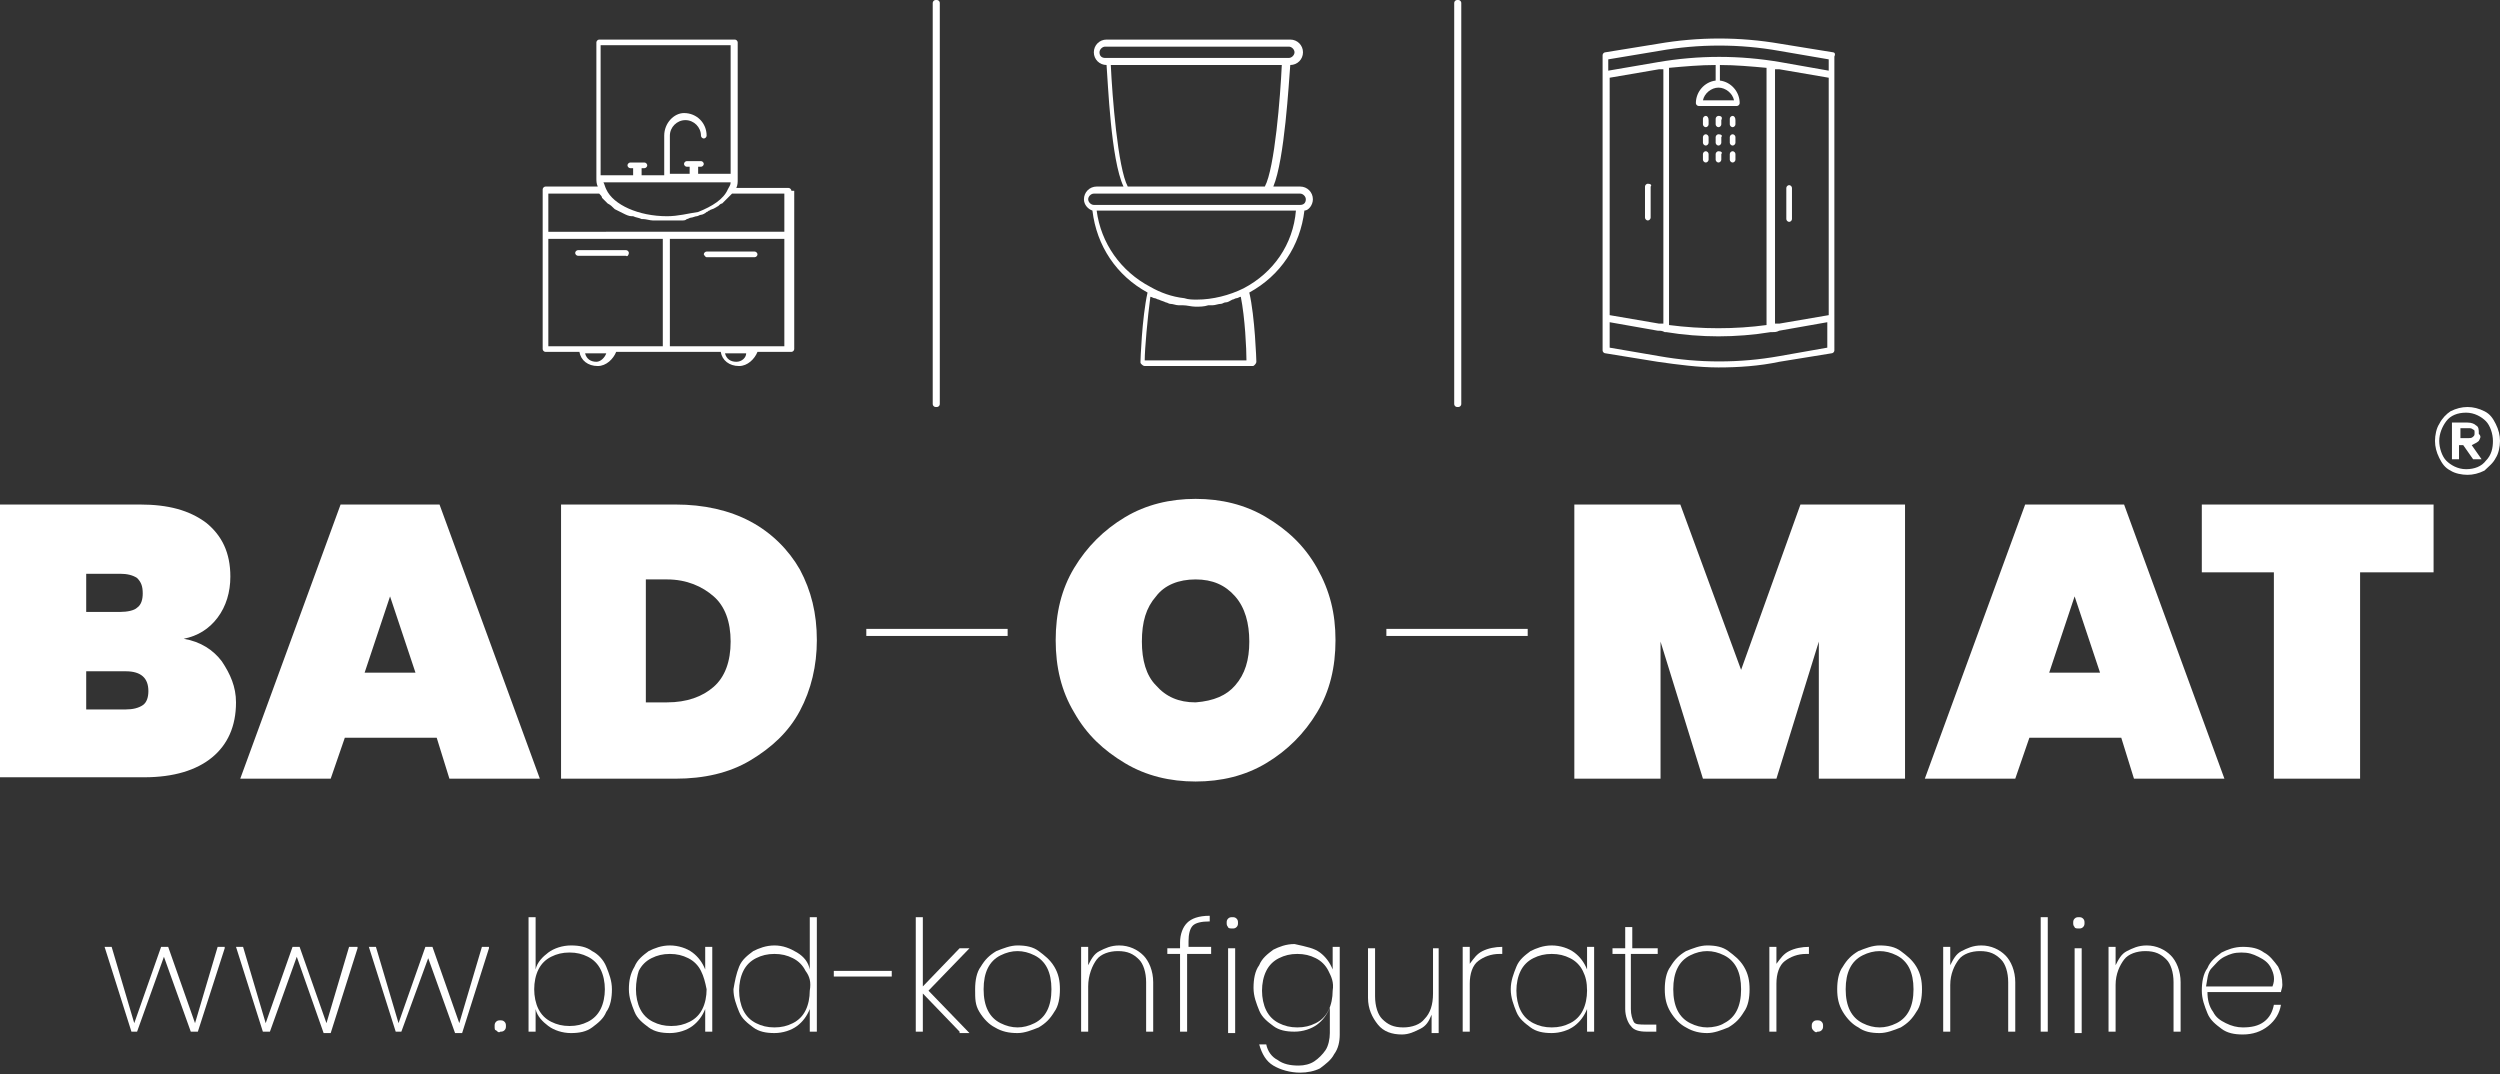 <?xml version="1.0" encoding="utf-8"?>
<!-- Generator: Adobe Illustrator 27.2.0, SVG Export Plug-In . SVG Version: 6.00 Build 0)  -->
<svg version="1.1" id="Ebene_1" xmlns="http://www.w3.org/2000/svg" xmlns:xlink="http://www.w3.org/1999/xlink" x="0px" y="0px"
	 viewBox="0 0 176.9 76" style="enable-background:new 0 0 176.9 76;" xml:space="preserve">
<rect x="0" y="0" width="176.9" height="76" fill="#333333" stroke="none"/>
<style type="text/css">
	.st0{fill:#FFFFFF;}
</style>
<path class="st0" d="M15.7,46.8c0.6,0.9,1,1.8,1,2.9c0,1.7-0.6,3-1.7,3.9c-1.1,0.9-2.7,1.4-4.8,1.4H0V35.7h9.9c2,0,3.5,0.4,4.7,1.3
	c1.1,0.9,1.7,2.1,1.7,3.8c0,1.1-0.3,2.1-0.9,2.9c-0.6,0.8-1.4,1.3-2.4,1.5C14.2,45.4,15.1,46,15.7,46.8z M6.1,43.3h2.4
	c0.5,0,1-0.1,1.2-0.3c0.3-0.2,0.4-0.6,0.4-1c0-0.5-0.1-0.8-0.4-1.1c-0.3-0.2-0.7-0.3-1.2-0.3H6.1V43.3z M10.1,49.9
	c0.3-0.2,0.4-0.6,0.4-1c0-0.9-0.5-1.4-1.6-1.4H6.1v2.7h2.8C9.4,50.2,9.8,50.1,10.1,49.9z"/>
<path class="st0" d="M30.9,52.2h-6.5l-1,2.9h-6.4l7.1-19.4h7l7.1,19.4h-6.4L30.9,52.2z M29.4,47.6l-1.8-5.4l-1.8,5.4H29.4z"/>
<path class="st0" d="M53.1,36.9c1.5,0.8,2.7,2,3.5,3.4c0.8,1.5,1.2,3.1,1.2,5c0,1.8-0.4,3.5-1.2,5c-0.8,1.5-2,2.6-3.5,3.5
	c-1.5,0.9-3.3,1.3-5.3,1.3h-8.1V35.7h8.1C49.8,35.7,51.6,36.1,53.1,36.9z M50.5,48.6c0.8-0.7,1.2-1.8,1.2-3.2s-0.4-2.5-1.2-3.2
	S48.6,41,47.2,41h-1.5v8.7h1.5C48.6,49.7,49.7,49.3,50.5,48.6z"/>
<path class="st0" d="M79.6,54c-1.5-0.9-2.7-2-3.6-3.6c-0.9-1.5-1.3-3.2-1.3-5.1s0.4-3.6,1.3-5.1s2.1-2.7,3.6-3.6
	c1.5-0.9,3.2-1.3,5-1.3s3.5,0.4,5,1.3c1.5,0.9,2.7,2,3.6,3.6s1.3,3.2,1.3,5.1s-0.4,3.6-1.3,5.1c-0.9,1.5-2.1,2.7-3.6,3.6
	c-1.5,0.9-3.2,1.3-5,1.3C82.8,55.3,81.1,54.9,79.6,54z M87.4,48.5c0.7-0.8,1-1.8,1-3.1c0-1.3-0.3-2.4-1-3.2
	c-0.7-0.8-1.6-1.2-2.8-1.2c-1.2,0-2.2,0.4-2.8,1.2c-0.7,0.8-1,1.8-1,3.2c0,1.3,0.3,2.4,1,3.1c0.7,0.8,1.6,1.2,2.8,1.2
	C85.9,49.6,86.8,49.2,87.4,48.5z"/>
<path class="st0" d="M134.8,35.7v19.4h-6.1v-9.7l-3,9.7h-5.2l-3-9.7v9.7h-6.1V35.7h7.5l4.3,11.7l4.2-11.7H134.8z"/>
<path class="st0" d="M150.1,52.2h-6.5l-1,2.9h-6.4l7.1-19.4h7l7.1,19.4H151L150.1,52.2z M148.6,47.6l-1.8-5.4l-1.8,5.4H148.6z"/>
<path class="st0" d="M172.2,35.7v4.8H167v14.6h-6.1V40.5h-5.1v-4.8H172.2z"/>
<g>
	<path class="st0" d="M15.9,67.1L14,73h-0.5l-1.9-5.3L9.7,73H9.3l-1.9-6h0.5l1.6,5.4l1.9-5.4h0.5l1.9,5.4l1.6-5.4H15.9z"/>
	<path class="st0" d="M25.3,67.1l-1.9,6h-0.5L21,67.7L19.1,73h-0.5l-1.9-6h0.5l1.6,5.4l1.9-5.4h0.5l1.9,5.4l1.6-5.4H25.3z"/>
	<path class="st0" d="M34.6,67.1l-1.9,6h-0.5l-1.9-5.3L28.4,73H28l-1.9-6h0.5l1.6,5.4l1.9-5.4h0.5l1.9,5.4l1.6-5.4H34.6z"/>
	<path class="st0" d="M35.1,72.9C35,72.9,35,72.8,35,72.6c0-0.1,0-0.2,0.1-0.3c0.1-0.1,0.2-0.1,0.3-0.1c0.1,0,0.2,0,0.3,0.1
		c0.1,0.1,0.1,0.2,0.1,0.3c0,0.1,0,0.2-0.1,0.3c-0.1,0.1-0.2,0.1-0.3,0.1C35.3,73.1,35.2,73,35.1,72.9z"/>
	<path class="st0" d="M38.8,67.4c0.4-0.3,1-0.5,1.6-0.5c0.6,0,1.1,0.1,1.5,0.4c0.4,0.2,0.8,0.6,1,1.1c0.2,0.5,0.4,1,0.4,1.6
		c0,0.6-0.1,1.2-0.4,1.6c-0.2,0.5-0.6,0.8-1,1.1c-0.4,0.3-0.9,0.4-1.5,0.4c-0.6,0-1.2-0.2-1.6-0.5c-0.4-0.3-0.8-0.7-0.9-1.2V73h-0.5
		v-8.1h0.5v3.7C38,68.1,38.4,67.7,38.8,67.4z M42.5,68.6c-0.2-0.4-0.5-0.7-0.9-0.9c-0.4-0.2-0.8-0.3-1.3-0.3c-0.5,0-0.9,0.1-1.3,0.3
		c-0.4,0.2-0.7,0.5-0.9,0.9c-0.2,0.4-0.3,0.9-0.3,1.4c0,0.5,0.1,1,0.3,1.4s0.5,0.7,0.9,0.9c0.4,0.2,0.8,0.3,1.3,0.3
		c0.5,0,0.9-0.1,1.3-0.3c0.4-0.2,0.7-0.5,0.9-0.9s0.3-0.9,0.3-1.4S42.7,69,42.5,68.6z"/>
	<path class="st0" d="M44.9,68.4c0.2-0.5,0.6-0.8,1-1.1c0.4-0.2,0.9-0.4,1.5-0.4c0.6,0,1.2,0.2,1.6,0.5s0.7,0.7,0.9,1.2v-1.6h0.5v6
		h-0.5v-1.6c-0.2,0.5-0.5,0.9-0.9,1.2c-0.4,0.3-1,0.5-1.6,0.5c-0.6,0-1.1-0.1-1.5-0.4c-0.4-0.3-0.8-0.6-1-1.1
		c-0.2-0.5-0.4-1-0.4-1.6C44.5,69.4,44.6,68.9,44.9,68.4z M49.6,68.7c-0.2-0.4-0.5-0.7-0.9-0.9c-0.4-0.2-0.8-0.3-1.3-0.3
		c-0.5,0-0.9,0.1-1.3,0.3c-0.4,0.2-0.7,0.5-0.9,0.9C45.1,69,45,69.5,45,70s0.1,1,0.3,1.4c0.2,0.4,0.5,0.7,0.9,0.9s0.8,0.3,1.3,0.3
		c0.5,0,0.9-0.1,1.3-0.3c0.4-0.2,0.7-0.5,0.9-0.9c0.2-0.4,0.3-0.9,0.3-1.4C49.9,69.5,49.8,69.1,49.6,68.7z"/>
	<path class="st0" d="M52.3,68.4c0.2-0.5,0.6-0.8,1-1.1c0.4-0.2,0.9-0.4,1.5-0.4c0.6,0,1.1,0.2,1.6,0.5s0.8,0.7,0.9,1.2v-3.7h0.5V73
		h-0.5v-1.6c-0.2,0.5-0.5,0.9-0.9,1.2c-0.4,0.3-1,0.5-1.6,0.5c-0.6,0-1.1-0.1-1.5-0.4c-0.4-0.3-0.8-0.6-1-1.1
		c-0.2-0.5-0.4-1-0.4-1.6C52,69.4,52.1,68.9,52.3,68.4z M57,68.7c-0.2-0.4-0.5-0.7-0.9-0.9c-0.4-0.2-0.8-0.3-1.3-0.3
		c-0.5,0-0.9,0.1-1.3,0.3c-0.4,0.2-0.7,0.5-0.9,0.9c-0.2,0.4-0.3,0.9-0.3,1.4s0.1,1,0.3,1.4c0.2,0.4,0.5,0.7,0.9,0.9
		s0.8,0.3,1.3,0.3c0.5,0,0.9-0.1,1.3-0.3c0.4-0.2,0.7-0.5,0.9-0.9c0.2-0.4,0.3-0.9,0.3-1.4C57.4,69.5,57.3,69.1,57,68.7z"/>
	<path class="st0" d="M63.1,68.7v0.4h-4.1v-0.4H63.1z"/>
	<path class="st0" d="M67.9,73l-2.6-2.7V73h-0.5v-8.1h0.5v4.9l2.6-2.7h0.7l-2.9,3l2.9,3H67.9z"/>
	<path class="st0" d="M70.4,72.7c-0.4-0.2-0.8-0.6-1.1-1.1S69,70.7,69,70c0-0.6,0.1-1.2,0.4-1.6c0.3-0.5,0.6-0.8,1.1-1.1
		c0.5-0.2,1-0.4,1.5-0.4c0.6,0,1.1,0.1,1.5,0.4s0.8,0.6,1.1,1.1s0.4,1,0.4,1.6s-0.1,1.2-0.4,1.6c-0.3,0.5-0.6,0.8-1.1,1.1
		c-0.5,0.2-1,0.4-1.5,0.4C71.4,73.1,70.9,73,70.4,72.7z M73.2,72.4c0.4-0.2,0.7-0.5,0.9-0.9c0.2-0.4,0.3-0.9,0.3-1.5
		c0-0.6-0.1-1.1-0.3-1.5c-0.2-0.4-0.5-0.7-0.9-0.9c-0.4-0.2-0.8-0.3-1.2-0.3s-0.8,0.1-1.2,0.3c-0.4,0.2-0.7,0.5-0.9,0.9
		c-0.2,0.4-0.3,0.9-0.3,1.5c0,0.6,0.1,1.1,0.3,1.5c0.2,0.4,0.5,0.7,0.9,0.9s0.8,0.3,1.2,0.3S72.8,72.6,73.2,72.4z"/>
	<path class="st0" d="M80.9,67.6c0.4,0.4,0.7,1.1,0.7,1.9V73h-0.5v-3.5c0-0.7-0.2-1.3-0.5-1.6c-0.4-0.4-0.8-0.6-1.5-0.6
		c-0.6,0-1.2,0.2-1.5,0.6S77,69,77,69.8V73h-0.5v-6H77v1.3c0.2-0.4,0.4-0.8,0.8-1s0.8-0.4,1.4-0.4C79.9,66.9,80.5,67.2,80.9,67.6z"
		/>
	<path class="st0" d="M85.6,67.5H84V73h-0.5v-5.5h-0.9v-0.4h0.9v-0.4c0-0.6,0.2-1.1,0.5-1.4c0.3-0.3,0.8-0.5,1.6-0.5v0.4
		c-0.6,0-1,0.1-1.2,0.3c-0.2,0.2-0.3,0.6-0.3,1.1v0.4h1.6V67.5z"/>
	<path class="st0" d="M86.9,65.6c-0.1-0.1-0.1-0.2-0.1-0.3c0-0.1,0-0.2,0.1-0.3c0.1-0.1,0.2-0.1,0.3-0.1s0.2,0,0.3,0.1
		c0.1,0.1,0.1,0.2,0.1,0.3c0,0.1,0,0.2-0.1,0.3c-0.1,0.1-0.2,0.1-0.3,0.1S86.9,65.7,86.9,65.6z M87.4,67.1v6h-0.5v-6H87.4z"/>
	<path class="st0" d="M93.4,67.4c0.4,0.3,0.7,0.7,0.9,1.2v-1.6h0.5v6.2c0,0.5-0.1,1-0.4,1.4c-0.2,0.4-0.6,0.7-1,1
		c-0.4,0.2-0.9,0.3-1.4,0.3c-0.7,0-1.4-0.2-1.9-0.5s-0.8-0.8-1-1.5h0.5c0.1,0.5,0.4,0.9,0.8,1.1c0.4,0.3,0.9,0.4,1.5,0.4
		c0.4,0,0.8-0.1,1.1-0.3c0.3-0.2,0.6-0.5,0.8-0.8c0.2-0.3,0.3-0.8,0.3-1.2v-1.8c-0.2,0.5-0.5,0.9-0.9,1.2c-0.4,0.3-1,0.5-1.6,0.5
		c-0.6,0-1.1-0.1-1.5-0.4c-0.4-0.3-0.8-0.6-1-1.1c-0.2-0.5-0.4-1-0.4-1.6c0-0.6,0.1-1.2,0.4-1.6c0.2-0.5,0.6-0.8,1-1.1
		c0.4-0.2,0.9-0.4,1.5-0.4C92.5,67,93,67.1,93.4,67.4z M94,68.7c-0.2-0.4-0.5-0.7-0.9-0.9c-0.4-0.2-0.8-0.3-1.3-0.3
		c-0.5,0-0.9,0.1-1.3,0.3c-0.4,0.2-0.7,0.5-0.9,0.9c-0.2,0.4-0.3,0.9-0.3,1.4s0.1,1,0.3,1.4c0.2,0.4,0.5,0.7,0.9,0.9
		s0.8,0.3,1.3,0.3c0.5,0,0.9-0.1,1.3-0.3c0.4-0.2,0.7-0.5,0.9-0.9c0.2-0.4,0.3-0.9,0.3-1.4C94.4,69.5,94.2,69.1,94,68.7z"/>
	<path class="st0" d="M101.8,67.1v6h-0.5v-1.3c-0.2,0.5-0.4,0.8-0.8,1s-0.8,0.4-1.3,0.4c-0.7,0-1.3-0.2-1.7-0.7s-0.7-1.1-0.7-1.9
		v-3.5h0.5v3.4c0,0.7,0.2,1.3,0.5,1.6c0.4,0.4,0.8,0.6,1.5,0.6c0.6,0,1.2-0.2,1.5-0.6c0.4-0.4,0.6-1,0.6-1.8v-3.2H101.8z"/>
	<path class="st0" d="M104.9,67.3c0.4-0.2,0.9-0.3,1.4-0.3v0.5h-0.2c-0.6,0-1.1,0.2-1.5,0.5c-0.4,0.3-0.6,0.9-0.6,1.6V73h-0.5v-6
		h0.5v1.2C104.3,67.8,104.5,67.5,104.9,67.3z"/>
	<path class="st0" d="M107.3,68.4c0.2-0.5,0.6-0.8,1-1.1c0.4-0.2,0.9-0.4,1.5-0.4c0.6,0,1.2,0.2,1.6,0.5s0.7,0.7,0.9,1.2v-1.6h0.5v6
		h-0.5v-1.6c-0.2,0.5-0.5,0.9-0.9,1.2c-0.4,0.3-1,0.5-1.6,0.5c-0.6,0-1.1-0.1-1.5-0.4c-0.4-0.3-0.8-0.6-1-1.1
		c-0.2-0.5-0.4-1-0.4-1.6C106.9,69.4,107.1,68.9,107.3,68.4z M112,68.7c-0.2-0.4-0.5-0.7-0.9-0.9c-0.4-0.2-0.8-0.3-1.3-0.3
		c-0.5,0-0.9,0.1-1.3,0.3c-0.4,0.2-0.7,0.5-0.9,0.9c-0.2,0.4-0.3,0.9-0.3,1.4s0.1,1,0.3,1.4c0.2,0.4,0.5,0.7,0.9,0.9
		s0.8,0.3,1.3,0.3c0.5,0,0.9-0.1,1.3-0.3c0.4-0.2,0.7-0.5,0.9-0.9c0.2-0.4,0.3-0.9,0.3-1.4C112.3,69.5,112.2,69.1,112,68.7z"/>
	<path class="st0" d="M115.4,67.5v3.9c0,0.4,0.1,0.7,0.2,0.9s0.4,0.2,0.9,0.2h0.7V73h-0.7c-0.5,0-0.9-0.1-1.1-0.4
		c-0.2-0.2-0.4-0.7-0.4-1.2v-3.9h-0.9v-0.4h0.9v-1.5h0.5v1.5h1.8v0.4H115.4z"/>
	<path class="st0" d="M119.3,72.7c-0.4-0.2-0.8-0.6-1.1-1.1s-0.4-1-0.4-1.6c0-0.6,0.1-1.2,0.4-1.6c0.3-0.5,0.6-0.8,1.1-1.1
		c0.5-0.2,1-0.4,1.5-0.4c0.6,0,1.1,0.1,1.5,0.4s0.8,0.6,1.1,1.1s0.4,1,0.4,1.6s-0.1,1.2-0.4,1.6c-0.3,0.5-0.6,0.8-1.1,1.1
		c-0.5,0.2-1,0.4-1.5,0.4C120.3,73.1,119.8,73,119.3,72.7z M122,72.4c0.4-0.2,0.7-0.5,0.9-0.9c0.2-0.4,0.3-0.9,0.3-1.5
		c0-0.6-0.1-1.1-0.3-1.5c-0.2-0.4-0.5-0.7-0.9-0.9c-0.4-0.2-0.8-0.3-1.2-0.3s-0.8,0.1-1.2,0.3c-0.4,0.2-0.7,0.5-0.9,0.9
		c-0.2,0.4-0.3,0.9-0.3,1.5c0,0.6,0.1,1.1,0.3,1.5c0.2,0.4,0.5,0.7,0.9,0.9s0.8,0.3,1.2,0.3S121.7,72.6,122,72.4z"/>
	<path class="st0" d="M126.6,67.3c0.4-0.2,0.9-0.3,1.4-0.3v0.5h-0.2c-0.6,0-1.1,0.2-1.5,0.5c-0.4,0.3-0.6,0.9-0.6,1.6V73h-0.5v-6
		h0.5v1.2C126,67.8,126.2,67.5,126.6,67.3z"/>
	<path class="st0" d="M128.3,72.9c-0.1-0.1-0.1-0.2-0.1-0.3c0-0.1,0-0.2,0.1-0.3c0.1-0.1,0.2-0.1,0.3-0.1c0.1,0,0.2,0,0.3,0.1
		c0.1,0.1,0.1,0.2,0.1,0.3c0,0.1,0,0.2-0.1,0.3c-0.1,0.1-0.2,0.1-0.3,0.1C128.5,73.1,128.4,73,128.3,72.9z"/>
	<path class="st0" d="M131.5,72.7c-0.4-0.2-0.8-0.6-1.1-1.1s-0.4-1-0.4-1.6c0-0.6,0.1-1.2,0.4-1.6c0.3-0.5,0.6-0.8,1.1-1.1
		c0.5-0.2,1-0.4,1.5-0.4c0.6,0,1.1,0.1,1.5,0.4s0.8,0.6,1.1,1.1s0.4,1,0.4,1.6s-0.1,1.2-0.4,1.6c-0.3,0.5-0.6,0.8-1.1,1.1
		c-0.5,0.2-1,0.4-1.5,0.4C132.4,73.1,131.9,73,131.5,72.7z M134.2,72.4c0.4-0.2,0.7-0.5,0.9-0.9c0.2-0.4,0.3-0.9,0.3-1.5
		c0-0.6-0.1-1.1-0.3-1.5c-0.2-0.4-0.5-0.7-0.9-0.9c-0.4-0.2-0.8-0.3-1.2-0.3s-0.8,0.1-1.2,0.3c-0.4,0.2-0.7,0.5-0.9,0.9
		c-0.2,0.4-0.3,0.9-0.3,1.5c0,0.6,0.1,1.1,0.3,1.5c0.2,0.4,0.5,0.7,0.9,0.9s0.8,0.3,1.2,0.3S133.8,72.6,134.2,72.4z"/>
	<path class="st0" d="M141.9,67.6c0.4,0.4,0.7,1.1,0.7,1.9V73h-0.5v-3.5c0-0.7-0.2-1.3-0.5-1.6c-0.4-0.4-0.8-0.6-1.5-0.6
		c-0.6,0-1.2,0.2-1.5,0.6s-0.6,1-0.6,1.8V73h-0.5v-6h0.5v1.3c0.2-0.4,0.4-0.8,0.8-1s0.8-0.4,1.4-0.4
		C140.9,66.9,141.5,67.2,141.9,67.6z"/>
	<path class="st0" d="M144.9,64.9V73h-0.5v-8.1H144.9z"/>
	<path class="st0" d="M146.8,65.6c-0.1-0.1-0.1-0.2-0.1-0.3c0-0.1,0-0.2,0.1-0.3c0.1-0.1,0.2-0.1,0.3-0.1s0.2,0,0.3,0.1
		c0.1,0.1,0.1,0.2,0.1,0.3c0,0.1,0,0.2-0.1,0.3c-0.1,0.1-0.2,0.1-0.3,0.1S146.8,65.7,146.8,65.6z M147.3,67.1v6h-0.5v-6H147.3z"/>
	<path class="st0" d="M153.6,67.6c0.4,0.4,0.7,1.1,0.7,1.9V73h-0.5v-3.5c0-0.7-0.2-1.3-0.5-1.6c-0.4-0.4-0.8-0.6-1.5-0.6
		c-0.6,0-1.2,0.2-1.5,0.6s-0.6,1-0.6,1.8V73h-0.5v-6h0.5v1.3c0.2-0.4,0.4-0.8,0.8-1s0.8-0.4,1.4-0.4
		C152.6,66.9,153.2,67.2,153.6,67.6z"/>
	<path class="st0" d="M161.4,70.2h-5.2c0,0.5,0.1,1,0.4,1.4c0.2,0.4,0.5,0.6,0.9,0.8c0.4,0.2,0.8,0.3,1.2,0.3c0.6,0,1.1-0.1,1.5-0.4
		c0.4-0.3,0.6-0.7,0.7-1.2h0.5c-0.1,0.6-0.4,1.1-0.9,1.5c-0.5,0.4-1.1,0.6-1.8,0.6c-0.6,0-1.1-0.1-1.5-0.4s-0.8-0.6-1-1.1
		s-0.4-1-0.4-1.6s0.1-1.2,0.4-1.6c0.2-0.5,0.6-0.8,1-1.1c0.4-0.2,0.9-0.4,1.5-0.4c0.6,0,1.1,0.1,1.5,0.4c0.4,0.2,0.7,0.6,1,1
		c0.2,0.4,0.3,0.8,0.3,1.3C161.5,69.9,161.4,70.1,161.4,70.2z M160.7,68.5c-0.2-0.4-0.5-0.6-0.9-0.8s-0.7-0.3-1.2-0.3
		s-0.8,0.1-1.2,0.3s-0.6,0.5-0.9,0.8s-0.3,0.8-0.4,1.3h4.7C161,69.3,160.9,68.9,160.7,68.5z"/>
</g>
<g>
	<path class="st0" d="M66.5,28.6c0,0.1-0.1,0.2-0.2,0.2h-0.1c-0.1,0-0.2-0.1-0.2-0.2V0.2C66,0.1,66.1,0,66.2,0h0.1
		c0.1,0,0.2,0.1,0.2,0.2V28.6z"/>
</g>
<g>
	<path class="st0" d="M103.4,28.6c0,0.1-0.1,0.2-0.2,0.2h-0.1c-0.1,0-0.2-0.1-0.2-0.2V0.2c0-0.1,0.1-0.2,0.2-0.2h0.1
		c0.1,0,0.2,0.1,0.2,0.2V28.6z"/>
</g>
<g>
	<path class="st0" d="M56,13.5c0-0.1-0.1-0.2-0.2-0.2h-3.7c0.1-0.2,0.1-0.4,0.1-0.6c0,0,0,0,0,0V3c0-0.1-0.1-0.2-0.2-0.2h-9.6
		c-0.1,0-0.2,0.1-0.2,0.2v9.6c0,0,0,0,0,0c0,0.2,0,0.4,0.1,0.6h-3.7c-0.1,0-0.2,0.1-0.2,0.2v3.2c0,0,0,0,0,0v8.1
		c0,0.1,0.1,0.2,0.2,0.2h2.4c0.1,0.6,0.6,1,1.3,1c0.6,0,1.1-0.5,1.3-1h3.7h0h3.7c0.1,0.6,0.6,1,1.3,1c0.6,0,1.1-0.5,1.3-1h2.4
		c0.1,0,0.2-0.1,0.2-0.2v-8.1c0,0,0,0,0-0.1V13.5z M47.2,15.3c-2,0-3.8-0.8-4.3-1.9c-0.1-0.2-0.1-0.3-0.2-0.5h9
		c0,0.2-0.1,0.3-0.2,0.5c-0.3,0.7-1.1,1.2-2.1,1.6C48.7,15.1,48,15.3,47.2,15.3z M51.7,3.2v9.1h-2.3v-0.5h0.2c0.1,0,0.2-0.1,0.2-0.2
		c0-0.1-0.1-0.2-0.2-0.2h-1c-0.1,0-0.2,0.1-0.2,0.2c0,0.1,0.1,0.2,0.2,0.2h0.2v0.5h-1.4V9.6c0-0.6,0.5-1.1,1.1-1.1
		c0.6,0,1.1,0.5,1.1,1.1c0,0.1,0.1,0.2,0.2,0.2c0.1,0,0.2-0.1,0.2-0.2c0-0.9-0.7-1.6-1.6-1.6C47.7,8,47,8.7,47,9.6v2.8h-1.6v-0.5
		h0.2c0.1,0,0.2-0.1,0.2-0.2c0-0.1-0.1-0.2-0.2-0.2h-1c-0.1,0-0.2,0.1-0.2,0.2c0,0.1,0.1,0.2,0.2,0.2h0.2v0.5h-2.3V3.2H51.7z
		 M38.8,13.7h3.6c0.1,0.1,0.2,0.2,0.2,0.3c0,0,0,0,0,0c0.1,0.1,0.3,0.3,0.4,0.4c0,0,0,0,0,0c0.2,0.1,0.3,0.2,0.5,0.4c0,0,0,0,0,0
		c0.2,0.1,0.4,0.2,0.6,0.3c0,0,0,0,0,0c0.2,0.1,0.4,0.2,0.6,0.2c0,0,0,0,0.1,0c0.2,0.1,0.4,0.1,0.6,0.2c0,0,0.1,0,0.1,0
		c0.2,0,0.5,0.1,0.7,0.1c0,0,0.1,0,0.1,0c0.3,0,0.5,0,0.8,0c0,0,0,0,0,0c0,0,0,0,0,0c0,0,0.1,0,0.1,0c0.2,0,0.5,0,0.7,0
		c0.1,0,0.2,0,0.3,0c0.2,0,0.3,0,0.4-0.1c0.1,0,0.2-0.1,0.3-0.1c0.1,0,0.3-0.1,0.4-0.1c0.1,0,0.2-0.1,0.3-0.1c0.1,0,0.3-0.1,0.4-0.2
		c0.1,0,0.1-0.1,0.2-0.1c0.1-0.1,0.3-0.1,0.4-0.2c0.1,0,0.1-0.1,0.2-0.1c0.1-0.1,0.2-0.2,0.3-0.2c0,0,0.1-0.1,0.1-0.1
		c0.1-0.1,0.2-0.2,0.3-0.3c0,0,0.1-0.1,0.1-0.1c0.1-0.1,0.1-0.1,0.2-0.2h3.7v2.7H38.8V13.7z M38.8,16.9h8.1v7.6h-3.7h-2.1h-2.3V16.9
		z M42.2,25.6c-0.4,0-0.7-0.2-0.8-0.6h1.5C42.8,25.3,42.5,25.6,42.2,25.6z M52.1,25.6c-0.4,0-0.7-0.2-0.8-0.6h1.5
		C52.8,25.3,52.5,25.6,52.1,25.6z M55.5,24.5h-2.3h-2.1h-3.7v-7.6h8.1V24.5z"/>
	<path class="st0" d="M44.5,17.9c0-0.1-0.1-0.2-0.2-0.2h-3.4c-0.1,0-0.2,0.1-0.2,0.2c0,0.1,0.1,0.2,0.2,0.2h3.4
		C44.4,18.2,44.5,18,44.5,17.9z"/>
	<path class="st0" d="M50,18.2h3.4c0.1,0,0.2-0.1,0.2-0.2c0-0.1-0.1-0.2-0.2-0.2H50c-0.1,0-0.2,0.1-0.2,0.2
		C49.8,18,49.9,18.2,50,18.2z"/>
</g>
<g>
	<path class="st0" d="M92.9,14.1c0-0.5-0.4-0.9-0.9-0.9h-1.9c0.8-1.9,1.1-7.4,1.2-8.6c0.5,0,0.9-0.4,0.9-0.9c0-0.5-0.4-0.9-0.9-0.9
		h-13c-0.5,0-0.9,0.4-0.9,0.9c0,0.5,0.4,0.9,0.9,0.9c0.1,1.2,0.3,6.7,1.2,8.6h-1.9c-0.5,0-0.9,0.4-0.9,0.9c0,0.4,0.3,0.7,0.6,0.8
		c0.3,2.5,1.7,4.6,3.9,5.8c-0.4,1.8-0.5,4.8-0.5,4.9c0,0.1,0,0.1,0.1,0.2c0,0,0.1,0.1,0.2,0.1H88c0.1,0,0.2-0.1,0.2-0.2
		c0-0.1-0.1-0.2-0.2-0.2H81c0-0.8,0.2-3,0.4-4.5c0.1,0,0.2,0.1,0.3,0.1c0.1,0,0.2,0.1,0.3,0.1c0.2,0.1,0.3,0.1,0.5,0.2
		c0.1,0,0.2,0.1,0.3,0.1c0.2,0,0.4,0.1,0.6,0.1c0.1,0,0.2,0,0.3,0c0.3,0,0.6,0.1,0.9,0.1c0.3,0,0.6,0,0.9-0.1c0.1,0,0.2,0,0.3,0
		c0.2,0,0.4-0.1,0.6-0.1c0.1,0,0.2-0.1,0.3-0.1c0.2,0,0.3-0.1,0.5-0.2c0.1,0,0.2-0.1,0.3-0.1c0.1,0,0.2-0.1,0.3-0.1
		c0.3,1.5,0.4,3.7,0.4,4.5H87c-0.1,0-0.2,0.1-0.2,0.2c0,0.1,0.1,0.2,0.2,0.2h1.6c0.1,0,0.1,0,0.2-0.1c0,0,0.1-0.1,0.1-0.2
		c0-0.1-0.1-3.2-0.5-4.9c2.2-1.2,3.6-3.3,3.9-5.8C92.6,14.9,92.9,14.5,92.9,14.1z M77.8,3.7c0-0.2,0.2-0.4,0.4-0.4h13
		c0.2,0,0.4,0.2,0.4,0.4c0,0.2-0.2,0.4-0.4,0.4h-13C78,4.1,77.8,4,77.8,3.7z M78.6,4.6h12.1c-0.1,2.2-0.5,7.3-1.2,8.6h-9.7
		C79.1,11.9,78.7,6.8,78.6,4.6z M88,20.4c-1,0.5-2.2,0.8-3.3,0.8c-0.3,0-0.6,0-0.9-0.1c-0.9-0.1-1.7-0.4-2.4-0.8
		c-2.1-1.1-3.5-3.1-3.8-5.4h14.1C91.5,17.3,90.1,19.3,88,20.4z M92,14.5C92,14.5,92,14.5,92,14.5l-14.6,0c0,0,0,0,0,0
		c-0.2,0-0.4-0.2-0.4-0.4c0-0.2,0.2-0.4,0.4-0.4h2.3h10H92c0.2,0,0.4,0.2,0.4,0.4C92.4,14.4,92.2,14.5,92,14.5z"/>
</g>
<g>
	<path class="st0" d="M129.7,3.7l-3.7-0.6c-2.9-0.5-5.8-0.5-8.7,0l-3.7,0.6c-0.1,0-0.2,0.1-0.2,0.2v20.9c0,0.1,0.1,0.2,0.2,0.2
		l3.7,0.6c1.4,0.2,2.9,0.4,4.3,0.4c1.4,0,2.9-0.1,4.3-0.4l3.7-0.6c0.1,0,0.2-0.1,0.2-0.2V4C129.9,3.8,129.8,3.7,129.7,3.7z
		 M118.1,23V4.8c1.1-0.1,2.2-0.2,3.3-0.2v1.1c-0.8,0.1-1.4,0.8-1.4,1.6c0,0.1,0.1,0.2,0.2,0.2h2.7c0.1,0,0.2-0.1,0.2-0.2
		c0-0.8-0.6-1.5-1.4-1.6V4.6c1.1,0,2.2,0.1,3.3,0.2V23C122.8,23.3,120.4,23.3,118.1,23z M117.4,22.9l-3.5-0.6V5.5l3.5-0.6
		c0.1,0,0.2,0,0.3,0v18C117.5,22.9,117.5,22.9,117.4,22.9z M121.6,6.2c0.5,0,1,0.4,1.1,0.9h-2.2C120.6,6.6,121.1,6.2,121.6,6.2z
		 M125.6,4.9c0.1,0,0.2,0,0.3,0l3.5,0.6v16.8l-3.5,0.6c-0.1,0-0.2,0-0.3,0V4.9z M117.4,3.6c2.8-0.5,5.7-0.5,8.5,0l3.5,0.6V5
		l-3.4-0.6c-2.9-0.5-5.8-0.5-8.7,0L113.8,5V4.2L117.4,3.6z M125.9,25.2c-2.8,0.5-5.7,0.5-8.5,0l-3.5-0.6v-1.8l3.4,0.6
		c0.2,0,0.3,0,0.5,0.1c0,0,0.1,0,0.1,0c0,0,0,0,0,0c1.2,0.2,2.5,0.3,3.7,0.3c1.2,0,2.5-0.1,3.7-0.3c0,0,0,0,0,0c0,0,0.1,0,0.1,0
		c0.2,0,0.3,0,0.5-0.1l3.4-0.6v1.8L125.9,25.2z"/>
	<path class="st0" d="M122.6,8.2c-0.1,0-0.2,0.1-0.2,0.2v0.4c0,0.1,0.1,0.2,0.2,0.2c0.1,0,0.2-0.1,0.2-0.2V8.5
		C122.8,8.3,122.7,8.2,122.6,8.2z"/>
	<path class="st0" d="M122.6,9.5c-0.1,0-0.2,0.1-0.2,0.2v0.4c0,0.1,0.1,0.2,0.2,0.2c0.1,0,0.2-0.1,0.2-0.2V9.7
		C122.8,9.6,122.7,9.5,122.6,9.5z"/>
	<path class="st0" d="M122.6,10.7c-0.1,0-0.2,0.1-0.2,0.2v0.4c0,0.1,0.1,0.2,0.2,0.2c0.1,0,0.2-0.1,0.2-0.2v-0.4
		C122.8,10.8,122.7,10.7,122.6,10.7z"/>
	<path class="st0" d="M121.6,8.2c-0.1,0-0.2,0.1-0.2,0.2v0.4c0,0.1,0.1,0.2,0.2,0.2c0.1,0,0.2-0.1,0.2-0.2V8.5
		C121.9,8.3,121.8,8.2,121.6,8.2z"/>
	<path class="st0" d="M121.6,9.5c-0.1,0-0.2,0.1-0.2,0.2v0.4c0,0.1,0.1,0.2,0.2,0.2c0.1,0,0.2-0.1,0.2-0.2V9.7
		C121.9,9.6,121.8,9.5,121.6,9.5z"/>
	<path class="st0" d="M121.6,10.7c-0.1,0-0.2,0.1-0.2,0.2v0.4c0,0.1,0.1,0.2,0.2,0.2c0.1,0,0.2-0.1,0.2-0.2v-0.4
		C121.9,10.8,121.8,10.7,121.6,10.7z"/>
	<path class="st0" d="M120.7,8.2c-0.1,0-0.2,0.1-0.2,0.2v0.4c0,0.1,0.1,0.2,0.2,0.2c0.1,0,0.2-0.1,0.2-0.2V8.5
		C120.9,8.3,120.8,8.2,120.7,8.2z"/>
	<path class="st0" d="M120.7,9.5c-0.1,0-0.2,0.1-0.2,0.2v0.4c0,0.1,0.1,0.2,0.2,0.2c0.1,0,0.2-0.1,0.2-0.2V9.7
		C120.9,9.6,120.8,9.5,120.7,9.5z"/>
	<path class="st0" d="M120.7,10.7c-0.1,0-0.2,0.1-0.2,0.2v0.4c0,0.1,0.1,0.2,0.2,0.2c0.1,0,0.2-0.1,0.2-0.2v-0.4
		C120.9,10.8,120.8,10.7,120.7,10.7z"/>
	<path class="st0" d="M116.6,13c-0.1,0-0.2,0.1-0.2,0.2v2.2c0,0.1,0.1,0.2,0.2,0.2c0.1,0,0.2-0.1,0.2-0.2v-2.2
		C116.9,13.1,116.8,13,116.6,13z"/>
	<path class="st0" d="M126.6,15.7c0.1,0,0.2-0.1,0.2-0.2v-2.2c0-0.1-0.1-0.2-0.2-0.2c-0.1,0-0.2,0.1-0.2,0.2v2.2
		C126.4,15.6,126.5,15.7,126.6,15.7z"/>
</g>
<g>
	<path class="st0" d="M71.3,44.5V45h-10v-0.5H71.3z"/>
</g>
<g>
	<path class="st0" d="M108.1,44.5V45h-10v-0.5H108.1z"/>
</g>
<g>
	<path class="st0" d="M175.8,29.1c0.4,0.2,0.6,0.5,0.8,0.9c0.2,0.4,0.3,0.8,0.3,1.2s-0.1,0.9-0.3,1.2c-0.2,0.4-0.5,0.6-0.8,0.9
		c-0.4,0.2-0.8,0.3-1.2,0.3s-0.9-0.1-1.2-0.3c-0.4-0.2-0.6-0.5-0.8-0.9c-0.2-0.4-0.3-0.8-0.3-1.2s0.1-0.9,0.3-1.2
		c0.2-0.4,0.5-0.7,0.8-0.9c0.4-0.2,0.8-0.3,1.2-0.3S175.4,28.9,175.8,29.1z M175.9,32.6c0.4-0.4,0.5-0.9,0.5-1.4s-0.2-1.1-0.5-1.4
		s-0.8-0.6-1.4-0.6c-0.6,0-1.1,0.2-1.4,0.6s-0.5,0.9-0.5,1.4s0.2,1.1,0.5,1.4s0.8,0.6,1.4,0.6C175.1,33.2,175.6,33,175.9,32.6z
		 M175.4,31.2c-0.1,0.1-0.3,0.2-0.5,0.3l0.7,1l-0.6,0l-0.7-1h-0.3v1h-0.5v-2.6h1.1c0.3,0,0.5,0.1,0.6,0.2c0.2,0.1,0.2,0.3,0.2,0.6
		C175.6,30.9,175.5,31,175.4,31.2z M174.1,31h0.6c0.1,0,0.2,0,0.3-0.1c0.1-0.1,0.1-0.1,0.1-0.3c0-0.1,0-0.2-0.1-0.2
		c-0.1-0.1-0.2-0.1-0.3-0.1h-0.6V31z"/>
</g>
</svg>
